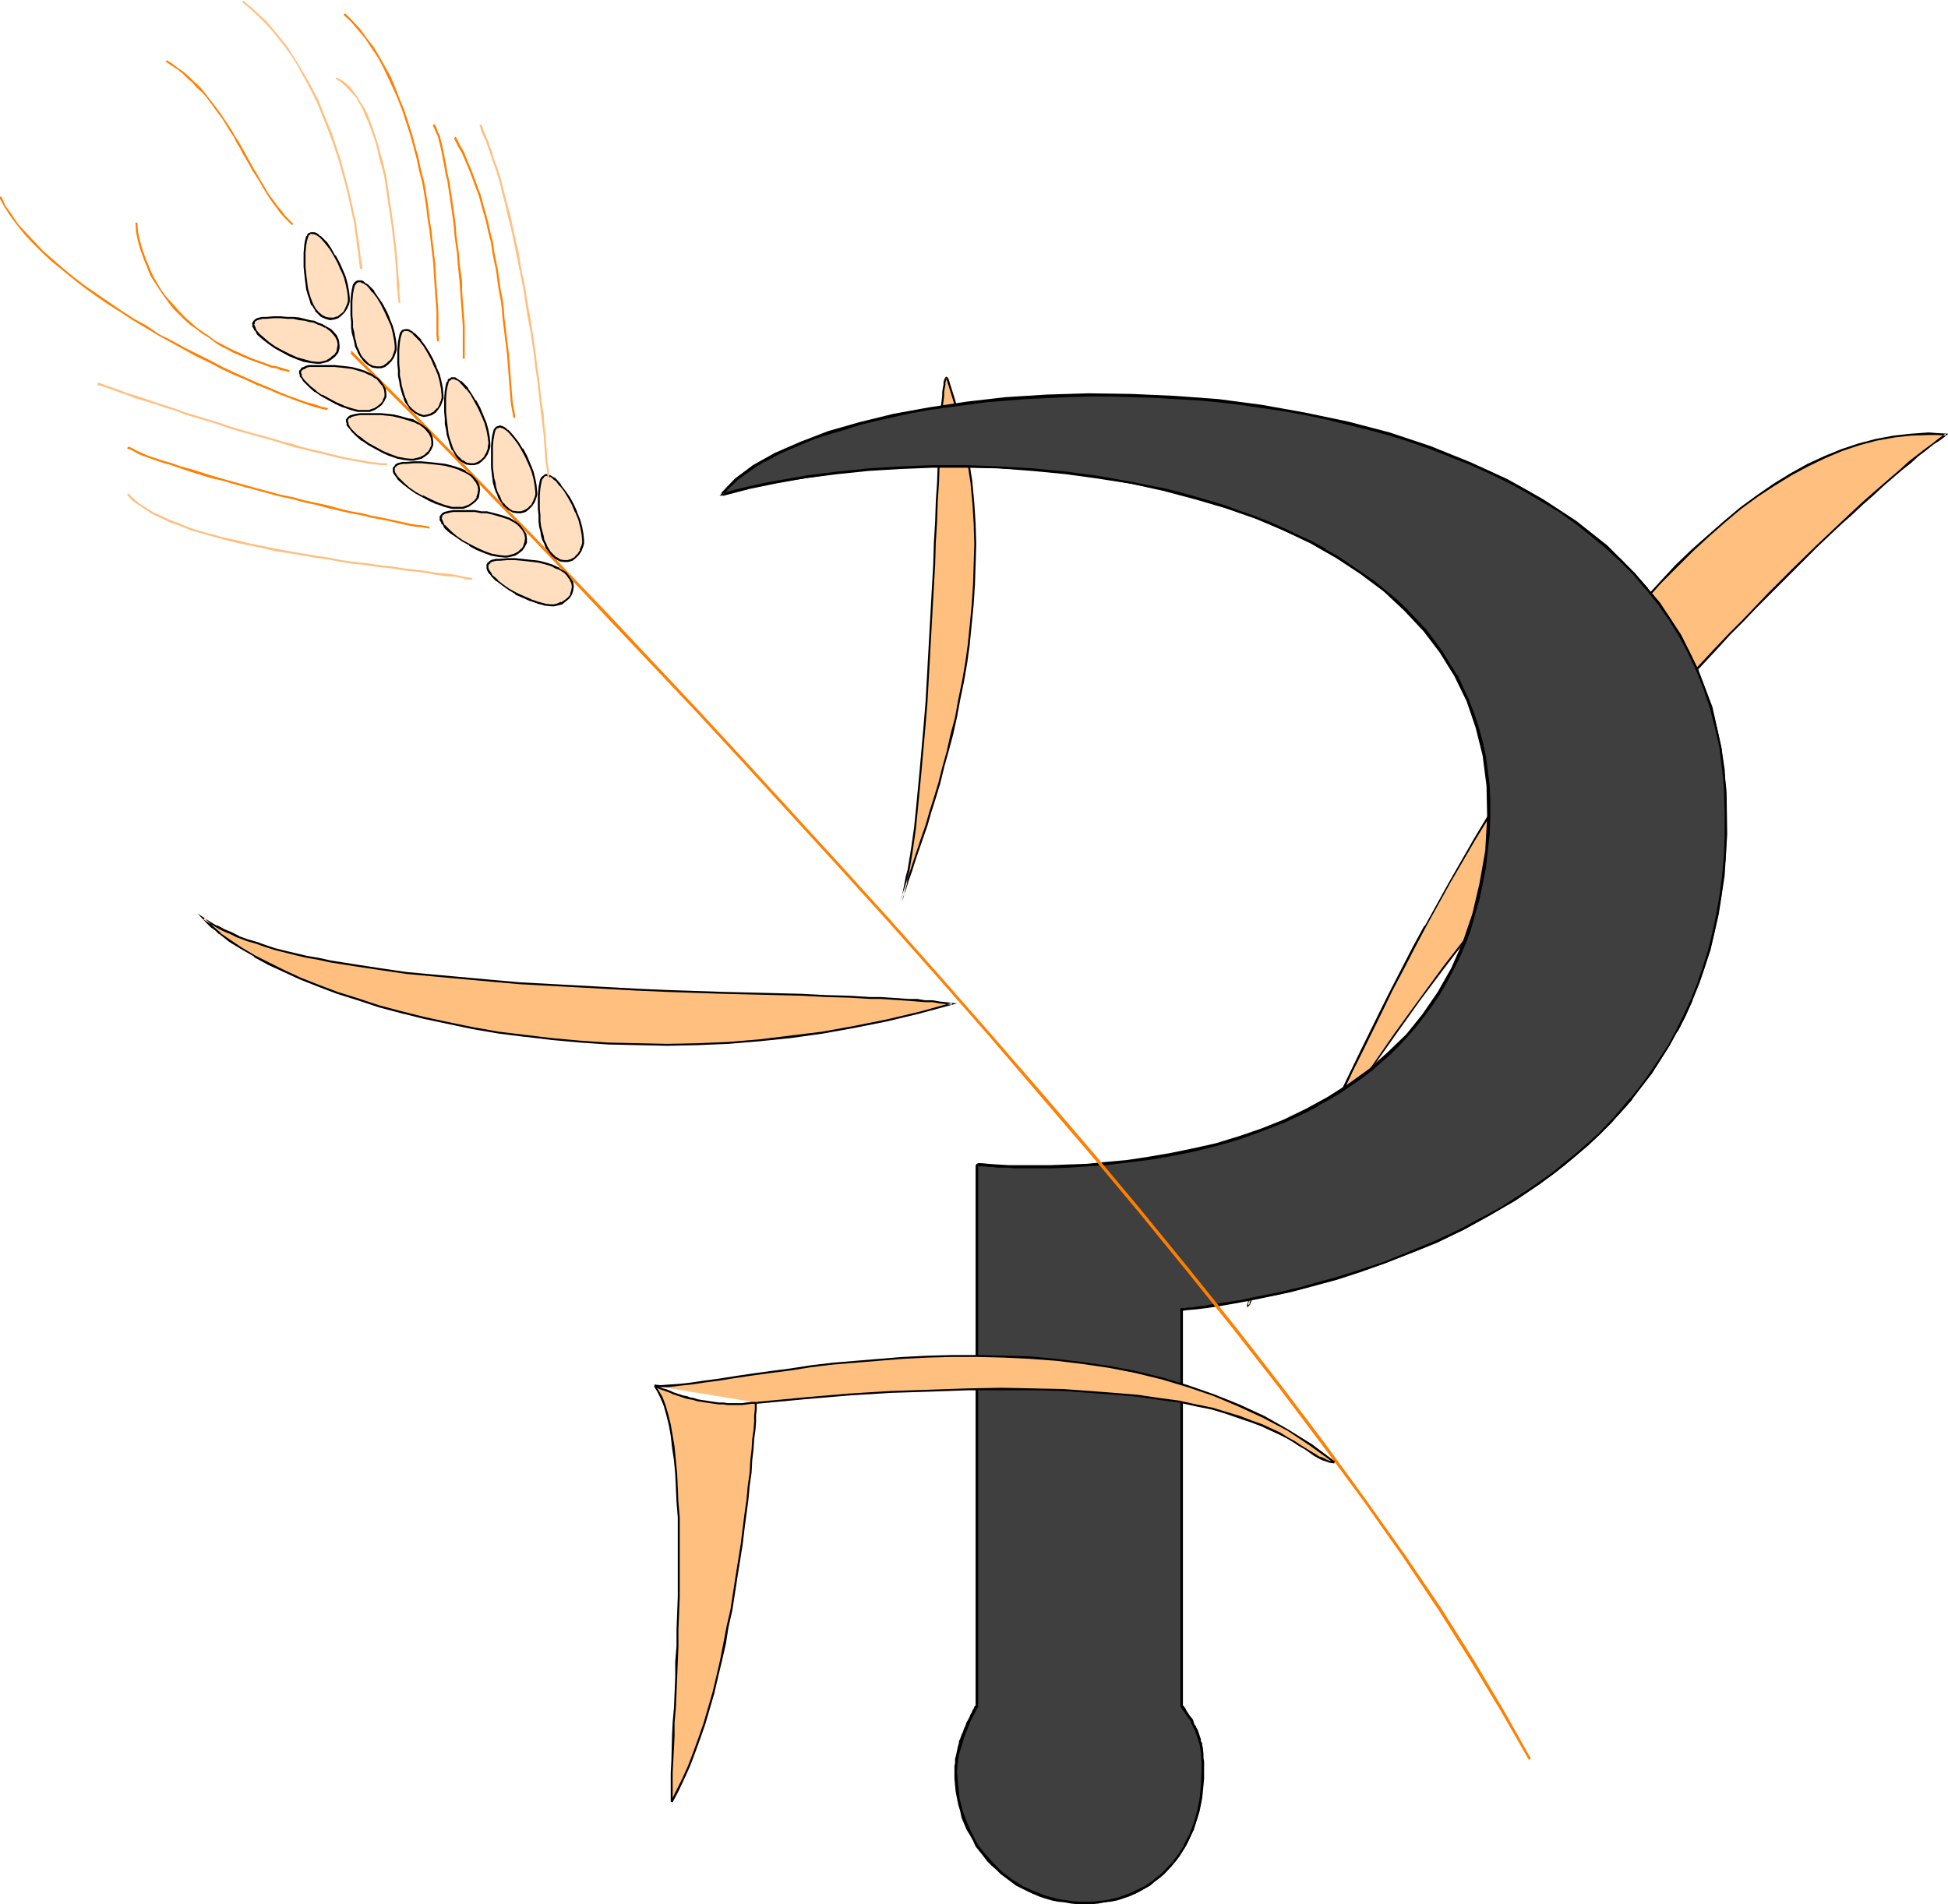 <svg xmlns="http://www.w3.org/2000/svg" fill-rule="evenodd" height="479.525" preserveAspectRatio="none" stroke-linecap="round" viewBox="0 0 3035 2968" width="490.455"><style>.brush1{fill:#ffbf7f}.pen1{stroke:none}.brush2{fill:#000}.brush4{fill:#ff7f00}.brush5{fill:#ffdfbf}</style><path class="pen1 brush1" d="m1404 1406 3-10 3-11 4-13 5-14 6-16 6-17 6-19 6-19 7-21 6-23 7-23 7-24 6-25 7-26 6-27 6-28 5-28 5-29 4-30 4-30 3-31 2-31 1-31v-32l-1-32-2-32-3-32-4-32-6-32-7-33-9-32-11-32v-1l-1-1h-1l-1 1v3l-1 3-1 4-1 5v6l-1 6-1 8v8l-1 9v10l-1 10-1 11v12l-1 12-2 26-1 29-1 30-2 31-1 33-2 34-1 35-4 72-5 72-2 36-3 36-2 34-3 34-3 32-3 31-4 30-4 27-2 13-2 12-2 12-2 12-2 10-2 10-3 9-2 9z"/><path class="pen1 brush2" d="m1402 1405 3 1 3-10 4-11 4-13 5-14 5-16 12-35 7-20 6-21 7-22 7-23 6-25 7-25 7-26 6-27 5-27 6-29 5-29 4-29v-1l3-30 3-31 2-31 1-31 1-32-1-32-2-32-3-32v-1l-5-32-6-32-7-32-9-32-10-32-1-2-2-2-2 1-1 2-1 2-1 4v4l-1 4v1l-1 6v6l-1 8-1 8-1 9v10l-1 10-1 11v12l-1 12-1 26-1 29-2 30-1 31-2 33-1 34-2 35-4 72-4 72-2 36-3 36-3 34-3 34-3 32-3 31-3 30v-1l-4 28-2 13-2 12-2 12-3 11-2 11-2 10-2 9-3 8 3 1 3-8 2-10 3-10 1-10 3-11 2-12 2-12 2-13 4-28 3-30 3-31 3-32 3-34 3-34 3-36 2-36 4-72 4-72 2-35 1-34 2-33 1-31 2-30 1-29 1-26 1-12 1-12v-11l1-10v-10l1-9 1-8 1-8v-6l1-6 1-5v-4l1-3 1-2v-1 1l1-1h-2l1 1-1-1 1 2 10 32 9 32 7 32 6 32 5 32 3 32 2 32 1 32-1 32-1 31-2 31-3 31-3 30-4 29-5 29-6 29-5 28-7 26-6 27-7 25-6 24-7 23-7 22-6 21-7 20-12 36-5 15-5 15-4 13-4 11-3 9 3 1-3-1z"/><path class="pen1 brush1" d="M1946 2028v2l-1 2v2l1-1v-2l2-2 1-3 1-3 1-3 4-8 4-11 3-6 2-6 6-14 7-16 3-8 4-9 8-19 8-20 10-22 10-22 10-25 11-25 12-26 13-27 13-29 13-29 14-30 15-30 16-31 15-32 17-32 17-33 17-33 18-34 37-66 39-68 41-67 42-66 43-64 23-31 22-31 24-30 23-29 24-29 24-27 24-27 25-25 24-25 26-23 25-22 25-21 26-19 26-17 26-16 27-15 26-13 26-11 27-9 27-7 27-5 27-3 28-1h13l14 2-10 6-11 8-11 9-12 9-13 10-13 12-14 12-15 13-15 14-16 14-17 15-17 16-18 17-18 17-18 18-19 18-39 39-20 21-20 21-21 21-20 22-42 45-43 46-44 48-43 49-44 50-43 51-43 52-42 52-41 52-40 52-39 52-37 52-36 51-17 26-16 24-16 25-15 25-15 24-14 24-13 24-13 23-12 23-11 23-11 22-9 21-9 22-8 20-6 20-7 20z"/><path class="pen1 brush2" d="m1945 2027-1 3-1 3v5l3-3 2-2v-2 1l1-2 1-3 1-3 2-3 4-9 4-10 2-6 3-6 6-14 6-16 4-8v-1l3-9v1l8-19 9-20 9-22 10-23 11-24 11-25 12-26 12-28 27-57 14-30 15-30 31-63 16-33 17-32 17-33 18-34 37-67 39-67 41-67 42-66 43-64 23-31 23-31 23-30 23-29 24-29 24-27 24-27 25-25 25-25 25-23 25-22 25-21 26-19 26-17 26-16 26-14 27-13 26-11 27-9 26-7 28-5h-1l27-3 28-1h13l14 1-1-3-10 7-10 8-11 8-13 10-13 10-13 12-14 12-15 13-15 13-17 15-16 15-17 16-18 17-18 17-37 36-39 39-20 21-20 21-21 21-20 21-43 46-42 46-44 48-43 49-44 50-43 51-43 52-42 52-41 52-41 53-38 52-37 51-36 52-17 25-16 25-16 25-15 24-15 24-14 25-13 23h-1l-12 23-12 23-11 23-11 22-10 21v1l-8 21-8 20-7 21-6 19 3 1 6-19 7-21 8-20 8-21 10-22 11-22 11-22 12-23 12-23 13-24 14-24 15-24 15-25 16-25 16-25 17-25 36-51 37-52 39-52 40-52 41-52 42-52 43-52 43-51 44-50 43-49 44-48 43-46 42-45 20-22 21-21 20-21 20-20 39-39 37-37 18-17 18-17 17-15 17-16 16-14 15-14 15-13 14-12 14-11 12-11 12-9 11-9 11-7 13-10-18-1-13-1-28 2-27 3-27 5-27 7-27 9-27 11-26 12-27 15-26 16-26 18-26 19-25 21-25 22-26 23-25 24-24 26-24 26-24 28-24 29-23 29-24 30-22 31-23 31-44 65-42 65-40 67-39 68-37 67h-1l-18 33-17 33-17 33-16 32-31 63-15 31-14 29-27 58-12 27-12 26-11 26-11 24-10 23-9 21-9 20-8 19v1l-3 8-4 8-6 16-6 14-3 6v1l-2 6v-1l-4 11-4 8-2 4-1 3-1 2-1 2-1 2h1l-1 1 2 1v-1 1l1-2v-2l1-2-3-1zm-107 634 2 2 2 4 3 3 5 9 2 2 2 4 2 2 1 3 1 3 2 3 1 2 1 3 1 3 1 3 1 2 1 3v3l1 4 1 2v3l1 11 1 3v20l1 5v-1h5v-17l-1-4v-7l-1-10-1-4v-3l-2-3v-3l-1-3-1-3-1-3-1-3-1-3-2-3-1-3-2-2-1-3-1-4-2-3-2-2-6-9-2-4-2-3-3-3 1 1-5 3z"/><path class="pen1 brush2" d="m1871 2762-1 10v10l-1 10-1 11-2 9-5 19-3 10-3 8-3 9-5 9-4 8-10 15-6 8-5 6-12 13-7 6-7 6-7 5-16 9-8 4-8 3-9 3-9 4-9 1-10 2-10 2h-9l-11 1v5h11l10-1 10-2 10-1 10-2 9-3 9-3 9-4 8-4 16-9 7-6 8-6 7-6 12-13 6-7 6-8 10-16 4-8 4-9 4-8 3-10 3-9 3-10 2-10 2-10 1-10 1-10 1-11v-10h-5zm-181 201-11-1h-10l-10-2-10-2-10-1-9-4-9-3-9-3-9-4-17-9-8-5-8-6-7-6-7-6-7-7-7-7-5-7-12-15-5-8-5-9-4-9-7-18-3-9-3-10-2-9-2-11-1-10v-20h-6v10l1 11 1 10 2 10 2 10 3 10 2 10 8 19 5 8 5 9 4 9 12 15 6 8 7 7 7 6 7 7 8 6 8 6 8 6 18 9 9 4 9 4 9 3 10 3 10 2 10 1 11 2 10 1h11v-5zm-197-201v-17l1-3v-4l3-13 1-3 1-3 1-4 1-3 1-3 1-4 1-3 2-3 1-3 1-3 1-4 2-3 2-3 2-6 2-3 1-2 2-4 2-3 1-2 2-2v-1l-5-2 1-1-3 3-1 3-2 3-1 3-2 3-1 3-3 6-2 3-1 3-1 3-2 4-1 3-1 3-2 4-1 3-1 3-2 4v3l-1 3-1 4-3 14-1 3v7l-1 4v10h6z"/><path class="pen1 brush2" d="M1525 2659v-843h-5v843h5z"/><path class="pen1 brush2" d="M1523 1818h1l6 1 10 1h14l17 1 19 1h47l27-1 29-2 31-3 33-3 33-5 34-5 36-8 36-8 35-11 36-12 35-15 35-16 35-18 32-21 32-24 30-26 28-28 27-32 23-35 22-38 18-41 15-44 12-49 9-51h-6l-9 51-11 47-15 44-18 41-21 37-24 35-25 31-29 28-29 26-32 23-33 21-33 18-35 17-35 14-35 12-36 11-36 8-34 7-35 6-33 5-33 3-30 3-29 1-27 1h-66l-17-1-14-1-10-1h-7v5zm797-492 3-53-2-49-6-47-10-45-15-41-19-39-23-38-26-34-30-32-33-29-36-28-38-25-41-23-42-21-45-19-47-16-48-15-49-12-50-11-51-9-51-6-52-6-53-3-51-1-51-1-51 2-51 3-48 5-48 7-45 7-45 9-41 11 1 6 42-11 44-9 45-8 48-6 48-5 50-3 51-2h51l51 1 52 4 52 5 51 7 51 8 50 11 49 13 48 14 46 16 45 19 42 20 40 23 38 25 36 27 32 30 30 32 25 33 23 37 19 39 14 41 11 44 6 47 1 48-3 53h6z"/><path class="pen1 brush2" d="m1127 772 22-22 27-20 34-19 38-18 44-16 48-14 52-13 56-10 58-9 62-6 63-4 65-2h67l67 3 67 6 69 9 67 11 66 15 65 17 63 21 60 23 59 27 55 31 52 35 47 37 43 42 38 46 34 50 27 54 20 57 15 63 8 68v-1h5l-8-68-14-63-22-58-27-55-33-50-39-46-43-43-48-38-52-34-55-31-59-27-62-25-63-21-65-17-67-14-67-12-68-9-68-5-67-3-67-1-65 2-64 4-61 7-59 9-55 10-53 13-49 14-44 17-39 17-34 19-28 21-21 22v1l3 3z"/><path class="pen1 brush2" d="M2685 1233v67l-3 64-9 60-13 56-18 52-21 50-24 45-28 43-30 40-33 37-35 34-36 31-38 29-40 26-39 24-41 21-40 20-41 17-39 15-39 14-38 11-36 11-34 9-33 7-29 6-27 4-23 4-20 3-17 2-11 2h-8l-2 1 1 5v-5 5h2l7-1 12-1 17-2 20-3 23-4 27-5 29-6 33-7 34-9 37-10 37-12 39-14 41-16 40-16 41-20 40-22 40-23 40-27 38-29 37-31 35-34 33-38 31-40 27-43 25-46 21-50 18-53 13-57 9-59 4-65-1-67h-5z"/><path class="pen1 brush2" d="M1838 2041v618h5v-618h-5z"/><path class="pen1" style="fill:#3f3f3f" d="m1840 2659 10 13 7 11 6 12 4 11 3 12 2 13 1 15 1 8v8l-1 21-2 20-5 20-5 19-7 18-8 17-10 15-11 14-13 14-14 11-15 10-16 9-18 7-8 2-10 2-10 2-10 2h-10l-11 1-10-1h-11l-20-4-19-4-19-7-17-9-17-10-15-11-14-14-13-14-12-15-9-17-9-18-6-19-5-20-3-20-1-21 1-14 2-13 3-14 4-13 5-13 6-12 6-12 6-12v-843h8l4 1h6l6 1h15l9 1h20l10 1h24l13-1h13l14-1 28-1 31-3 33-3 33-5 34-6 36-7 35-9 36-10 35-12 36-15 17-7 17-9 18-9 16-9 17-11 16-10 16-11 16-13 15-12 15-13 14-14 14-15 13-15 13-16 12-17 12-18 11-18 10-20 9-19 9-22 8-21 7-23 6-23 6-24 4-26 4-26 2-26 2-26v-25l-2-24-2-24-4-23-5-23-5-21-7-21-8-21-9-20-10-19-11-19-12-17-12-18-14-17-14-16-15-16-16-15-17-14-17-14-19-13-18-13-19-13-21-11-20-11-21-11-22-10-22-9-23-10-23-8-23-8-24-8-24-7-24-6-25-6-25-5-25-5-51-9-51-7-52-6-52-3-51-1h-52l-51 1-49 4-49 4-47 7-46 8-23 4-21 5-22 5-20 5 9-11 12-11 14-10 14-10 16-10 18-9 19-9 20-9 21-8 23-8 23-7 25-7 25-7 27-6 27-5 29-5 29-5 30-4 30-3 31-3 31-3 65-3h99l34 1 33 2 35 3 33 3 34 4 34 5 34 5 34 6 33 7 33 7 33 9 32 9 32 10 31 10 31 12 30 12 30 13 29 14 28 15 27 16 26 17 26 18 24 19 23 19 23 20 21 22 20 22 18 24 18 25 15 25 15 27 12 27 12 29 10 29 8 31 6 32 5 33 2 17 1 17 1 35v33l-2 32-2 32-4 30-5 30-6 28-7 28-9 27-9 26-10 25-11 24-12 24-12 22-14 22-14 21-15 21-16 19-16 19-16 18-17 18-18 16-18 16-19 16-19 14-39 28-19 13-21 12-19 11-21 11-20 11-41 19-40 18-40 15-39 14-38 11-18 6-18 5-17 4-17 5-17 3-15 4-16 3-14 3-14 2-13 3-12 2-11 1-11 2-10 1-8 2h-8l-6 1-6 1h-7l-2 1h-1v618z"/><path class="pen1 brush2" d="m1839 2660 9 13 8 11h-1l6 12v-1l4 12 4 12 2 13v-1l1 15v16l-1 21-2 20-4 20-5 18-7 18-9 17h1l-10 15-11 15v-1l-13 14-14 11h1l-15 10-17 8h1l-18 7-9 3-9 2-10 2-10 1-10 1h-21l-11-1h1l-21-3-19-5-18-7-18-8-16-10-15-11-14-14-13-14-12-15-9-17-8-18-7-18-5-20-2-20-2-21 1-14v1l2-14 4-13 4-13 5-13 5-13 12-23v-844l-1 1 2 1h10l6 1h6l7 1h17l9 1h58l27-1 28-2 31-2 33-4 33-4 35-6 35-7 36-9 35-10 36-13 36-14 17-8 17-8 17-9v-1l17-9 17-10 16-11 16-11 16-12 15-13 15-13 14-14 14-15 13-15 13-17 12-16 12-18 11-19 10-19 10-20 9-21 8-22 6-22 7-24 5-24 5-25 3-27 3-26 1-26v-25l-1-24-3-24-3-23-5-23-6-21-7-22-8-20v-1l-9-19-9-20h-1l-11-18-11-18-13-18-13-17-15-16-15-16-16-15-17-14-17-14-19-13-19-13-19-13-20-11v-1l-20-11-22-10-21-10-22-10-23-9-23-8-24-9-23-7-24-7-25-7-24-6-26-5-25-5-50-9-52-7-52-5-52-3-51-2h-52l-51 2-49 3-49 5-48 6-46 8-22 4-22 5-21 5-21 6 2 2 10-11 12-11h-1l14-10 14-10 16-10v1l18-10 19-9 20-8h-1l22-9 22-7 24-7 25-8 25-6 27-6 27-6 28-5 29-4 30-4 30-4 62-5 65-3 33-1h33l33 1 34 1 33 2 35 2 33 3 34 4 34 5 34 5 33 6 34 7 32 8 33 8 33 9 32 10 31 11 31 12h-1l31 12 29 13 29 14 28 15 27 16 27 16 25 18 24 19 23 19-21-22-25-18-25-18-26-17-27-16-28-15-29-14-30-13-30-12h-1l-30-12-32-11-32-10-32-9-33-8-33-8-33-7-34-6-33-5-34-5h-1l-34-4-33-3-35-2-33-2-34-1-33-1h-33l-33 1-65 3-62 5-31 4-30 4-29 4-28 5-27 6-27 6-25 6-25 7-23 8-23 7-21 9h-1l-20 8-19 9-17 10-16 10-15 10-13 10h-1l-12 11-13 15 26-7 21-5 22-5 22-4 46-7 47-7 49-5 49-3 51-2h52l51 2 52 3 52 5h-1l52 7 51 9 25 5 25 5 24 7 25 6 24 7 24 8 23 8 23 8 22 9 22 10 22 10 21 10 21 12v-1l20 12 19 12 19 13 18 13 17 14 17 15 15 14 16 16 14 16 14 17 12 17 12 18 11 19h-1l10 19 9 20 8 20 7 21 6 22 5 22 3 23 3 24 1 24v25l-1 26-3 26-3 26-5 25-5 24-7 24-6 23-9 21-8 21-10 20-10 19h1l-12 19-11 17-12 17-13 16-13 15-14 14-14 15-15 13-15 12-15 13-16 11-17 10-16 11-17 9-17 9-18 8-17 8-35 14-36 12-35 11-36 9-35 7-34 6-34 4h1l-33 4-31 2-28 2-27 1h-58l-9-1h-9l-8-1h-13l-6-1h-10l-2-1h-2v845-1l-6 12-6 12-5 12v1l-5 13-5 13-3 13-2 14-1 14 1 21v1l3 20 5 19 7 19v1l8 17 10 17 11 16 13 15 15 13 15 11 17 10v1l17 9h1l18 6 20 5 20 3 11 1h21l10-1 10-1 10-2 10-2 9-3 17-6h1l16-9v-1l15-10 14-11 13-13v-1l11-14 10-16 9-17 7-18 5-19 4-19v-1l2-20 1-21v-16l-1-15-2-13-4-12-4-12-6-11-7-12-9-13v1l-3 1z"/><path class="pen1 brush2" d="m2501 854 23 21 21 21 19 23v-1l19 24 17 24 16 26 14 26 13 28 11 28 10 30 8 31 7 31 4 34v-1l2 17 1 17 1 35v33l-1 32-3 32-4 30-5 29-6 29-7 28-8 26-9 26-10 26v-1l-11 24-12 24-12 23-14 21-14 21-15 21-16 20v-1l-16 19-16 18-17 18-18 16-18 16-19 15-18 15-40 28-19 12-20 13-20 11-21 11-20 11-40 19-41 17-39 16-39 13-38 12-19 5-18 5-17 5-17 4-16 4-16 3-15 3-15 3-13 3-13 2-13 2-11 2-11 1-9 2-9 1h1l-8 1-6 1h-6l-4 1h-7v621l3-1v-618l-2 1h6l4-1h6l6-1 8-1 9-1 9-2 11-1 11-2 12-2 13-2 14-3 15-3 15-3 16-3 16-4 17-4 17-5 18-5 19-5 37-12 39-13 40-16h1l40-17 41-19 20-11 20-11 20-12 20-12 20-13 39-27 19-15 19-16 18-16 18-16 17-18 17-18 16-18v-1l15-20 15-20 14-21 14-22 12-22h1l12-24 11-24v-1l10-25 9-26 8-27 7-27 6-29 5-29v-1l4-30 3-32 1-32v-33l-1-35-1-17-1-17-5-33-7-32-8-31-10-29-11-29v-1l-13-27-14-27h-1l-15-25-17-25-19-23v-1l-20-22-21-22-22-20-24-20 21 22z"/><path class="pen1 brush4" d="m547 551-2-1 62 62 33 33 39 40 45 46 50 52 55 56 59 62 63 67 136 144 72 78 150 164 77 85 78 88 78 89 77 90 78 91 76 91 75 92 73 91 71 91 67 89 65 88 60 85 57 85 51 81 47 78 43 75 3-2-42-75-47-79-51-81-57-84-61-86-64-88-68-90-70-90-73-91-75-92-76-91-78-91-78-90-78-89-78-88-77-85-150-164-72-78-136-145-63-66-59-62-55-56-50-52-45-46-39-40-33-33-62-62-1-1v5z"/><path class="pen1 brush1" d="m1020 2160 3 4 3 4 5 11 5 12 4 14 4 16 3 17 3 18 2 20 2 21 2 22 1 23v23l1 24v75l-1 51-1 51-2 49-2 24v23l-1 23-2 21v21l-1 19-1 18v16l-1 15v13l10-16 9-19 9-20 8-21 8-22 8-23 7-24 7-24 6-26 6-25 11-52 9-52 8-51 4-25 3-24 3-24 3-22 2-22 3-20 1-19 2-18 2-16 1-14v-12l1-11 1-9v-6l1-2v-3l-15 2-15 1h-15l-14-1-13-2-14-2-12-3-11-3-11-3-10-3-8-3-7-3-6-3-5-1-2-2h-1 5l5 1h6l7-1h8l8-1 8-1 10-1 10-1 10-2 12-1 11-2 25-4 27-4 29-4 31-4 32-4 34-4 35-4 36-3 38-3 38-2 39-1h40l40 1 41 2 41 3 42 5 41 6 41 8 41 10 41 12 19 7 20 7 20 8 20 8 19 9 19 9 38 21 18 11 18 12 18 13 18 13h-6l-6-2-6-2-6-3-3-2-4-2-7-4-7-5-8-6-10-5-10-7-12-6-13-6-14-7-17-7-18-6-20-6-12-3-11-3-12-3-13-3-13-3-14-2-15-3-15-2-16-3-17-2-18-1-18-2-19-2-20-1-21-2-22-1h-22l-24-1-24-1h-51l-28 1-27 1-30 1-30 1-31 1-32 2-34 2-34 3-36 3-36 3-38 3-159-26z"/><path class="pen1 brush2" d="m1019 2161 5 8 5 10 5 12 4 14 4 16 3 17 2 18 3 20 2 21 1 21 1 23 2 24v124l-1 26-1 25v26l-2 24v25l-1 24-1 23-2 23-1 21-1 39-1 18v45h3v-45l1-18 2-39v-21l2-23 1-23 1-24 1-25 1-24v-26l1-25 1-26v-124l-2-24-1-23-1-21-2-21-2-21-3-18-3-17-4-16-4-14-5-13-6-10-5-8-2 2z"/><path class="pen1 brush2" d="M1047 2809h1l9-17 9-19 9-20 8-21 8-22 8-23 7-24 7-24 6-26 6-25 6-26 4-26 6-26 4-26 4-26 4-25 4-25 3-25 3-23 3-22 2-22 3-21 1-19 2-17 1-16 2-14 1-13v-10l1-9v-9l1-1-1 1v-3l-1 1-2 1v10l-1 9v10l-1 13-2 14-1 16-2 17-1 19-3 21-2 22-3 21-3 24-3 24-4 25-4 25-4 26-4 26-6 26-5 26-5 26-6 26-6 25-7 24-7 24-8 23-8 22-8 21-9 20-9 18-9 18 2 1z"/><path class="pen1 brush2" d="M1178 2185h1-8l-8 1-7 1h-22l-7-1h-7l-7-1-7-1-6-1-7-1-6-1-6-2-6-1-5-2-6-1-15-5-4-2-8-3-4-1-5-2-2-1-2-1-2-1-1-1h-1v4-4 4h1l2 1 2 1 2 1 6 2 3 1 8 3 4 2 15 5 6 2 5 1 6 1 6 2 7 1 6 1 7 1 7 1 7 1h7l7 1h22l8-1 7-1h8l-1-3z"/><path class="pen1 brush2" d="M1020 2162h22l16-2 19-2 20-3 23-3 25-4 27-4 29-4 31-4 32-5 33-4 36-3 36-3 37-3 39-2 38-1h41l40 1 41 2 41 3 41 5 41 6 41 8 41 10 40 12 41 14 38 16 39 18 38 20 36 24 36 26 2-2-36-27-37-23-37-21-39-18-40-16-40-14-40-12-41-10-41-8-42-6-41-5-41-4-41-1-40-1h-41l-38 1-39 2-37 3-36 3-36 3-34 4-32 5-31 4-29 4-27 4-25 4-23 3-20 3-18 2-16 1-13 1-9-1v4z"/><path class="pen1 brush2" d="M2079 2277h-7l-5-2-6-3-6-2-6-4-7-4-8-5-8-5-9-6-11-6-11-7-13-6-15-7-17-6-18-7-20-6-23-7-25-5-27-6-30-4-34-5-36-3-39-3-42-3-46-1-50-1-53 1-57 2-62 2-65 4-70 6-74 7v3l74-7 70-6 65-4 62-2 57-2h103l46 1 42 3 39 3 36 3 33 5 30 4 27 6 25 5 23 7 20 7 18 6 16 6 15 7 13 6 12 6 10 6 9 6 9 5 7 5 7 5 7 4 6 3 6 2 6 2 7 1v-4z"/><path class="pen1 brush1" d="m1483 1564-9-1-10-1-11-1-12-1-12-1-13-1-14-1h-15l-15-1-16-1-16-1h-17l-36-2-38-1-40-1-41-1-42-2-44-1-44-2-46-2-91-4-92-6-45-3-44-4-44-4-43-5-41-5-40-6-38-7-18-3-17-4-17-4-17-4-16-4-15-5-15-4-14-5-13-5-12-5-12-5-11-6-10-6-9-6 5 6 6 5 7 6 7 6 15 11 18 12 21 12 21 12 24 12 26 11 28 11 30 12 31 10 33 10 35 10 36 9 37 8 39 7 40 7 41 6 42 5 44 4 44 2 46 2h46l47-1 48-2 48-4 49-5 49-7 50-8 51-11 50-12 51-14z"/><path class="pen1 brush2" d="m1491 1564-17-2-10-1-11-2h-12l-12-2h-13l-14-1-15-1-15-1h-16l-16-1-17-1-36-1-38-2-40-1-41-1-42-1-88-3-46-2-91-5-92-5-45-4-44-4-44-4-43-4-41-6-39-6-38-6-18-4-18-3-17-4-17-4-16-4-15-5-14-5-14-4-14-5h1l-12-6-12-5-11-6v1l-10-6-20-13 14 15 6 6 7 5 6 6h1l15 12 18 11 21 12v1l22 12 24 11 26 12 28 11 29 11 32 10 33 11 34 9 36 9 38 8 38 8 41 7 40 5h1l42 5 44 4 44 3 46 1 46 1 47-1 48-2 48-4 49-5 50-7 50-9 50-10 50-12 59-16-8-1-51 14-51 12-50 10-50 9-49 6-49 6-48 4-48 2-47 1-46-1-46-1-44-3-44-4-42-5-41-5-40-7-39-8-37-8-36-9-34-9-33-11-32-10-29-11-28-11-26-12-24-12-22-11-20-12-18-12-16-11h1l-7-6-7-6-5-5-6-6-2 2 9 6 10 6 11 6 12 5 12 6h1l13 5 14 4 14 5 16 5 16 4 16 4 17 4 18 3 18 4 38 6 40 6 41 6 43 4 44 4 44 4 45 4 92 5 91 5 46 2 88 3 42 1 41 1 40 1 38 2 36 1 17 1 16 1h16l15 1 15 1 14 1 13 1 12 1h12l11 2 10 1 9 1v-3l8 1z"/><path class="pen1 brush5" d="M415 495h-6l-5 1-3 2-3 1-2 2-1 2v5l1 3 2 3 2 4 3 3 7 7 9 6 10 7 10 6 12 6 11 5 12 4 11 3h18l7-3 6-3 5-5 4-5 2-6 1-6-1-7-3-6-6-6-3-3-8-6-6-2-5-3-6-2-7-2-8-1-8-2-9-1-10-1h-33z"/><path class="pen1 brush2" d="M415 494h-7l-4 1-4 1-3 2-2 2-2 3v6l2 3 1 3h1l2 3v1l2 3 8 7 9 7 10 7 11 6 11 6 12 5 11 4 11 2h1l9 1h5l4-1 8-2 6-4 5-4 5-6 2-7v-6l-1-7-3-7-6-7-3-3-9-5-5-3-6-2-6-3-7-1-8-2-8-2-9-1h-10l-11-1h-11l-11 1v3l11-1h11l11 1h10-1l9 2 9 1 7 2 7 1 6 3 6 2 5 3v-1l8 6 3 3 5 6 3 6 1 6-1 6-1 6v-1l-4 6v-1l-5 4h1l-7 4h1l-7 2-5 1h1-5l-9-1-11-3-11-3-11-5-12-6-11-6-10-7-8-7-7-6-3-4v1l-2-4-1-3-1-2-1-3v1l1-2v-2l2-2-1 1 3-2 4-1 4-1h6v-3z"/><path class="pen1 brush5" d="m488 570-6 1-5 1-3 1-3 2-2 2-1 2v5l1 3 2 3 2 3 3 3 7 7 8 7 10 7 11 6 12 6 11 5 12 3 10 3 10 1h4l5-1 7-2 6-4 5-4 4-6 2-5v-6l-1-7-3-6-5-7-3-3-4-2-5-3-5-3-5-2-6-2-7-2-8-2-8-2h-9l-10-2h-33z"/><path class="pen1 brush2" d="M488 569h-7l-4 1-4 2-3 1-2 3-2 2v4l1 2v3l3 3 2 4 3 3 7 7 8 7h1l10 7 11 6 11 6 11 5h1l11 4 11 3h19l8-3 6-4 5-4 4-6 3-6v-6l-1-7-4-7-5-7-3-3-4-2-5-4-5-2-6-3-6-2-7-2-8-2-8-1-9-1-10-1h-33v3h33l10 1 9 1h-1l9 1 7 2 7 2 6 2 6 3 5 2 4 3 4 2 3 4 5 6v-1l3 7v-1l1 7v6-1l-3 6h1l-4 5-5 4-6 4 1-1-8 3h-18 1l-11-3-12-4h1l-12-5-11-6-11-6v1l-10-7h1l-9-7-7-7-3-3-2-3-2-3v-3l-1-2v-2 1l1-3v1l2-2 3-1 3-2 4-1h6v-3z"/><path class="pen1 brush5" d="M561 646h-6l-5 1-3 1-3 2-2 2-1 2v5l1 3 2 3 2 3 3 4 7 7 9 7 9 6 12 7 11 5 11 5 12 4 10 3 10 1h4l5-1 7-2 6-4 5-5 4-5 2-6 1-6-2-7-3-6-5-6-3-3-4-3-4-3-5-2-6-3-6-2-7-2-8-2-8-1-9-1-10-1-10-1h-11l-12 1z"/><path class="pen1 brush2" d="m561 644-6 1-5 1-3 1h-1l-3 2-2 2-2 3v3l1 3v3l5 6 3 4 7 7 8 7h1l10 7 11 6 11 6 11 5h1l11 4 11 2 10 1h4l5-1 8-2 6-4 5-4 4-6 3-7v-6l-1-7-3-7-5-6-4-3-4-3-5-3-5-3-5-3h-1l-6-1-7-2-7-2-9-2-9-1-10-1h-33v3h33l10 1 9 1h-1l9 2 7 2 7 2 6 2 6 2 5 3v-1l4 3 4 3 3 3 5 6 3 6 1 6v6l-3 6 1-1-4 6v-1l-5 5-6 3h1l-8 2-4 1h-4l-10-1h1l-11-2-11-4-12-5-11-6-11-6-10-7h1l-9-6-7-7-3-3-2-3-2-4v1-3l-1-3v1-3 1l1-2 2-2v1l3-2h-1l4-1 4-1 6-1v-3z"/><path class="pen1 brush5" d="m633 721-5 1-5 1-3 1-3 1-2 2-1 3v5l1 3 2 3 2 3 3 3 7 7 9 7 10 7 10 6 12 6 11 5 12 3 10 3 10 1h5l4-1 7-2 6-4 5-4 4-6 2-6 1-6-1-6-4-6-5-7-3-3-8-5-6-3-5-3-7-2-6-1-8-2-9-2-8-1-10-1h-34z"/><path class="pen1 brush2" d="M633 720h-6l-4 1-4 1-3 2-2 3-2 2v6l1 3 5 7 2 3 8 7 9 7 10 7 11 6 11 6 11 5h1l11 4 11 3h19l8-3 6-4 5-4 5-6 1-6 1-7-1-7-3-6-6-7-3-3-9-5v-1l-5-3-6-2-6-2-7-2-8-2-8-1h-1l-8-1-10-1-11-1h-11l-12 1v3l12-1h11l11 1 10 1 8 1 8 1 8 2 7 2 6 2 6 3 5 2 8 5 3 3 5 7v-1l3 7v-1l1 7v-1l-1 6-2 6h1l-4 5-5 4-6 4 1-1-8 3h-4 1-15 1l-11-3-11-4-11-5-12-6v1l-11-6-10-7-8-7-7-7-3-3-2-3-2-3-1-3v-3 1-2l1-2 2-1h-1l3-2 3-1 5-1h5v-3z"/><path class="pen1 brush5" d="M706 797h-5l-5 1-3 2-3 1-2 2-1 2v5l1 3 2 3 2 3 3 4 7 6 9 7 10 7 10 6 12 6 11 5 11 4 11 3 10 1h4l5-1 7-2 6-4 5-4 4-6 2-6v-6l-1-7-3-6-5-6-3-3-4-3-5-3-5-2-5-3-6-2-7-2-8-2-8-1-9-1-10-1h-34z"/><path class="pen1 brush2" d="m706 795-5 1h-1l-4 1-4 1-3 2-2 2-2 3v6l2 3 1 3h1l2 3v1l2 3 8 7 9 6 10 7 11 6v1l11 6 12 5 11 4 11 2 10 1h4l5-1 8-2 6-4 5-4 4-6 3-6v-7l-1-7-4-6-5-7-3-3-4-3-5-3-5-3-6-2-6-2-7-2-8-2-8-2h-9l-10-2h-34v3h34l10 2h9-1l9 2 7 2 7 2 6 2 6 2 5 3 4 2 4 3 3 3 5 6 3 6 1 6-1 6-2 6 1-1-4 6v-1l-5 5-6 3-7 2-4 1h-4l-10-1h1l-11-2-11-4-11-5-12-6-11-6-10-7-8-7-7-7-3-3v1l-2-4-1-3-1-2-1-3v1l1-2v-3 1l2-2-1 1 3-2 4-1 4-1 5-1v-3z"/><path class="pen1 brush5" d="m779 872-6 1-4 1-4 1-3 1-2 2v3l-1 2 1 3 1 3 1 3 3 3 2 3 8 7 8 7 10 7 11 6 12 6 11 5 12 4 10 2 10 1h4l5-1 7-2 6-4 5-4 4-5 2-7v-6l-1-6-3-6-5-7-3-3-9-5-5-3-6-3-6-1-7-2-7-2-9-2-9-1-9-1h-34z"/><path class="pen1 brush2" d="M779 871h-6l-5 1-3 1-3 2-3 3-1 2v6l1 3 2 4 3 3 2 3 7 7h1l9 7 10 7 10 6v1l12 5 11 5h1l11 4 11 3 10 1h4l5-1 8-2 6-5 5-4 4-6 2-6 1-7-1-7-4-6-5-7-3-3-9-5v-1l-5-2-6-3-6-2-7-2-8-2-8-1h-1l-9-1-9-1-11-1h-11l-12 1v3l12-1h11l11 1 9 1 9 1 8 1 8 2 7 2 6 2 5 3 6 2 8 5 3 3 5 7 3 6v-1l1 7v-1l-1 6-2 6h1l-4 5-5 4-6 4v-1l-7 3-4 1h-4l-10-1h1l-11-3-12-4h1l-12-5-11-5-11-6-10-7-9-7h1l-8-7v1l-2-4-2-3-2-3-1-3v-4l1-2v1l2-2h-1l3-2 3-1 5-1h-1 6v-3z"/><path class="pen1 brush5" d="M476 383v-6l1-5 2-3 1-3 3-2 2-1h5l3 2 3 2 3 2 3 3 7 7 6 9 6 10 6 11 6 12 4 12 4 11 2 11v14l-1 4-2 8-4 6-5 4-5 4-6 2h-6l-7-1-6-4-6-5-3-3-5-9-2-5-3-6-2-6-2-7-1-8-1-8-1-9v-32l1-11z"/><path class="pen1 brush2" d="m477 383 1-6 1-4 1-3 1-3 3-2h-1l2-1v1h5-1l3 1 3 2 3 2 3 3 6 7 7 9 6 10 6 11 5 12v-1l5 12 3 12 2 10 1 10v4l-1 4-3 7-3 6-5 4-5 4v-1l-5 2h-6l-6-1-6-3-6-5-3-4v1l-5-9-2-5-2-5-2-7-2-7-1-7-1-9v1l-1-9-1-10v-22l1-11h-3l-1 11v22l1 10 1 9 1 8 1 8 2 7 2 6 2 6v1l2 5h1l5 8v1l3 3 6 6 7 3 7 2 7-1 6-2 5-4 5-5 4-6 3-7 1-5v-4l-1-10-2-11-3-12-5-12-5-11-6-11h-1l-6-11-6-9-7-7-3-3h-1l-3-3-3-2-3-1h-6l-2 1h-1l-2 2-1 3h-1l-1 4-1 4-1 6v1h3z"/><path class="pen1 brush5" d="m548 458 1-6 1-4 2-4 1-2 2-2 3-1 2-1 3 1 3 1 2 2 4 2 3 3 6 8 7 9 6 10 6 11 6 11 4 12 4 12 2 10 1 10-1 4-1 5-2 7-4 6-5 5-5 3-6 2h-6l-7-1-6-3-6-6-3-3-3-4-2-4-3-5-2-7-2-6-1-7-2-8-1-8-1-9-1-9v-11l1-11v-12z"/><path class="pen1 brush2" d="m550 458 1-5 1-5 1-3 2-3v1l1-2 2-1h4l3 2v-1l3 2 3 2 3 3 6 8v-1l7 9 6 10 6 12 5 11 5 11 3 12 2 11v-1l1 10v4l-1 4-3 8 1-1-4 6-5 4h1l-6 4h1l-6 2h-6l-6-1-6-3-6-6-3-3-3-4-2-4-2-5-3-6-1-6-2-7-1-8-2-8v-9l-1-9v-22l1-12h-3l-1 12v22l1 9v10l1 8 2 7 2 8 1 6 3 6 2 5 3 5 3 4 3 4 6 5 7 4 7 1h7l6-2 5-4 5-5 4-6 3-8 1-4v-5l-1-10-2-11-3-11-5-12v-1l-5-11-6-11-7-10-6-9v-1l-7-7-3-3-4-2-3-3-3-1h-6l-2 1-3 2v1l-2 2-1 4-1 5-1 6h3z"/><path class="pen1 brush5" d="M622 534v-6l1-5 2-3 1-3 2-2 2-1h3l3 1 2 1 3 2 3 2 4 3 6 7 7 9 6 10 6 11 6 12 4 11 4 12 2 11 1 10-1 4v4l-3 7-4 6-5 5-5 3-6 3h-6l-7-1-6-4-6-5-3-3-3-5-2-4-3-5-2-6-2-6-2-7-1-8-1-8-1-9-1-10v-10l1-11 1-12z"/><path class="pen1 brush2" d="m623 534 1-6 1-4 1-3 1-3 3-2h-1l2-1-1 1h5l3 1 3 2 3 2h-1l3 3 7 7 7 9 6 10 6 11 5 12v-1l5 12 3 11 2 11 1 10v4l-1 4-3 7 1-1-4 7v-1l-5 5h1l-6 3h1l-6 2-6 1-6-2-6-3-6-5-3-3-3-4-2-5-2-5v1l-2-6-2-7-2-7-1-7-2-9v1-9l-1-10v-21l1-12h-3l-1 12v21l1 10v9l2 9 1 7 2 7 2 7 2 5v1l2 5 3 4 3 4v1l3 3 6 5 7 4 7 2 6-1 7-2 6-4 4-5 4-6 3-8 1-3v-5l-1-10v-1l-2-10-3-12-5-11v-1l-5-11-6-11-7-11-6-8v-1l-7-7-3-3h-1l-3-3-3-1v-1l-3-1h-6l-2 1h-1l-2 2-2 3-1 4-1 5-1 5v1h3z"/><path class="pen1 brush5" d="M695 609v-6l1-4 2-4 1-2 3-2 1-1h6l2 1 4 2 3 2 3 3 7 8 6 8 6 11 6 11 6 11 4 12 4 12 2 10v15l-1 4-2 7-4 6-5 5-5 3-6 2h-6l-7-1-6-3-6-5-3-4-5-8-3-6-2-5-2-7-2-7-1-7-1-9-1-9-1-10v-10l1-11 1-12z"/><path class="pen1 brush2" d="m696 609 1-5 1-5v1l1-4 1-3v1l3-2h-1l2-1h-1 5l3 2v-1l3 2 3 2h-1l4 4 6 7v-1l7 9 6 11 6 11 5 11 5 12 3 11 2 11v-1l1 10-1 5v-1 4l-3 8v-1l-3 6-5 5-5 3-5 2h-6l-6-1-6-4v1l-6-6-3-3-5-8-2-5-2-6-2-6-2-7-1-8-1-8-1-9-1-10v-21l1-12h-3l-1 12v21l1 10v9l2 9 1 8 2 6 2 7 2 6 2 5h1l5 9 3 4 6 5 7 4 7 1h6l7-2 5-4 5-5 4-6 3-8 1-4v-5l-1-10-2-11-3-11-5-12-5-12-6-11h-1l-6-10-6-9v-1l-7-7-3-3h-1l-3-2-3-2-3-2h-6l-2 2h-1l-2 1-1 4h-1l-1 3-1 5-1 6h3z"/><path class="pen1 brush5" d="m767 684 1-5 1-5 1-3 2-3 2-2 3-1h5l3 1 3 2 3 3 3 3 6 7 7 9 6 10 6 11 6 12 4 12 4 11 2 11v14l-1 4-2 7-4 6-5 5-5 4-6 2h-6l-7-1-6-4-6-5-3-4-3-3-3-5-2-5-2-6-2-6-2-7-1-8-1-8-1-9-1-10v-11l1-11v-12z"/><path class="pen1 brush2" d="M769 684v1l1-6 1-5 1-3 1-2 2-2v1l2-1 2-1h-1l3 1 3 1 3 2 3 2 3 3 6 7 7 9 6 10 6 11 5 11 5 12 3 11 2 11 1 10v4l-1 4-3 7-3 6v-1l-5 5-5 3-6 2h1-6l-7-1 1 1-6-4-6-5-3-4v1l-3-4-2-5-2-5v1l-3-6-2-7-1-7-2-7-1-9v1l-1-9v-32l1-12h-3l-1 12v32l1 9 1 8 1 8 2 7 2 6 3 6v1l2 5 3 4 3 4v1l3 3 6 5 7 4 7 1h6l7-2 5-4 5-5 4-6 3-8 1-4v-4l-1-10v-1l-2-10-3-12-5-12-5-12-6-11h-1l-6-10-7-9-6-7-3-3h-1l-3-3-3-2-3-1-3-1-3 1-3 1-2 2-2 3-1 4-1 4-1 6h3z"/><path class="pen1 brush5" d="m840 760 1-6 1-4 1-4 2-2 2-2 3-1 2-1 3 1 3 1 2 2 4 2 3 3 6 7 7 10 6 9 6 12 6 11 4 12 3 11 3 11 1 10-1 4-1 4-2 8-4 6-5 5-5 3-6 2-6 1-7-2-6-3-6-5-3-4-5-8-3-6-2-5-2-7-2-7-1-7-1-9-1-9-1-10v-10l1-11v-12z"/><path class="pen1 brush2" d="M842 760v1l1-6 1-5 1-3 2-2 1-2 2-1h2l2 1 3 1v-1l3 2 3 3 3 2 6 8v-1l7 9 6 10 6 11 5 12v-1l5 12 3 12 2 10 1 10v4l-1 4-3 7h1l-4 6-5 5h1l-6 3h1l-7 2h1-6l-6-1-6-4v1l-6-6-3-3-5-8-2-5-3-6-1-6-2-7-2-8-1-8v-9l-1-10v-21l1-12h-3l-1 12v21l1 10v10l1 8 2 8 1 7 2 6 3 6 2 6 6 8 3 4 6 5 7 4 7 1h6l7-2 5-4 5-5 4-6 3-8 1-4v-5l-1-10-2-11-3-11-5-12v-1l-5-11-6-11-7-10-7-9v-1l-6-7-3-3-4-2-3-2-3-1-3-1h-3l-2 2-3 2-2 3-1 3-1 5-1 6h3z"/><path class="pen1 brush1" d="m565 419-3-17-1-9-1-10-2-12-2-12-1-12-3-12-3-14-3-13-3-14-4-14-4-15-4-15-5-15-5-15-5-15-13-31-6-16-15-29-9-15-8-14-9-14-9-14-21-26-11-13-12-11-12-11-12-10-2 2 12 10 12 11 12 12 11 12 20 25 10 14 9 14 8 15 8 14 15 30 6 15 12 30 6 16 5 15 5 15 4 15 4 14 4 15 3 13 3 14 3 14 3 12 1 12 2 11 1 12 2 10 1 10 2 17v-1h4zm59 53-1-9-1-10v-10l-1-11-1-12-2-24-1-13-2-13-1-13-2-13-2-14-2-13-2-14-4-27-3-13-3-13-4-13-3-12-4-13-4-11-4-11-4-11-5-10-6-9-5-9-6-8-6-8-7-6-7-5-7-3v-1l-1 3 7 4 6 5 6 6 6 7 7 7 5 9 5 9 4 10 5 11 4 11 4 11 4 12 3 13 3 13 4 13 3 13 4 27 2 14 2 13 2 13 2 14 1 12 2 13 1 13 2 24 1 12v11l1 10 1 10 1 9h3z"/><path class="pen1 brush4" d="m684 532-1-11v-35l-1-14-1-14-1-15-1-16-1-17-2-17-2-17-2-18-3-19-2-18-3-19-3-18-5-19-4-19-5-18-5-19-12-37-7-17-7-18-7-17-9-16-9-16-9-15-11-14-10-14-12-13-11-11-3 2 12 11 11 13 11 13 10 15 10 15 8 15 8 17 8 17 7 16 7 18 12 37 5 18 5 19 4 19 5 19 3 18 3 19 2 18 3 18 2 18 2 17 2 17 1 17 1 16 1 15 1 14 1 14v35l1 11h3z"/><path class="pen1 brush1" d="m856 744-1-12-2-12-1-13-1-15-1-14-2-17-1-16-3-17-2-19-2-18-3-19-2-19-3-20-3-20-3-20-4-20-3-20-4-20-4-20-3-20-5-20-4-19-4-19-5-18-5-19-4-17-5-16-6-16-5-16-5-14-6-14-4-11-3 1 4 12 6 13 5 14 5 15 6 17 5 16 4 17 5 19 4 18 5 19 4 19 4 20 4 20 4 19 4 21 3 20 3 20 4 20 3 20 3 20 2 19 3 19 2 18 2 18 2 17 2 16 2 17 1 14 1 15 1 13 2 12 1 12h3z"/><path class="pen1 brush4" d="m803 651-2-12-2-10-2-24-1-13-1-13-1-13-1-13-7-57-1-15-2-15-3-15-2-14-2-15-3-15-3-15-2-15-4-15-3-14-4-15-4-14-4-15-5-13-5-14-5-13-6-14-5-13-7-12-6-12-2 2h-1l6 12 7 12 5 12 6 14 5 13 5 14 5 13 4 15 4 14 4 15 3 14 4 15 2 15 3 15 3 14 2 16 2 14 3 15 2 15 1 14 7 57 1 13 1 13 1 13 1 13 2 24 2 11 2 12v-1h3zm-79-92v-52l-1-13-1-13-1-13-1-14v-15l-4-29-1-15-2-14-2-15-1-15-2-15-4-28-2-13-2-13-3-13-2-12-2-10-2-11-2-9-2-8-2-8-3-6-2-6-3-5v-1l-3 3v-1l3 6 2 5 3 6 2 8 2 8 2 9 2 11 2 10 2 12 3 12 2 14 2 13 4 28 2 15 1 14 2 15 2 14 1 15 3 29 1 15 1 14 1 13 1 13 1 13v52h3zM457 349l-7-7-6-6-5-7-6-7-5-7-6-8-5-7-5-9-5-8-5-9-5-8-5-9-5-9-5-9-5-9-5-9-6-9-5-9-6-9-6-9-6-9-19-25-7-9-7-8-8-7-8-8-8-7-9-6-9-7-8-5-2 2 9 6 9 6 8 6 8 8 8 7 7 8 8 7 7 8 19 26 6 8 6 10 5 8 6 9 5 10 5 8 5 10 5 8 5 9 5 9 6 9 5 8 5 9 5 8 5 8 5 7 6 8 5 7 6 7 6 6 7 7 2-2zm-6 228-7-2-6-2-7-2-7-1-8-3-8-3-9-3-8-3-18-8-9-4-10-5-19-10-9-7-9-6-10-7-17-15-9-9-8-9-8-9-8-9-7-10-7-12-6-11-5-12-5-12-5-14-4-14-3-14-1-14h-3l1 15 3 14 4 14 5 14 5 12 5 13 7 11 7 11 7 10 8 11 7 9 9 9 8 8 9 8 10 7 9 7 10 6 9 7 9 6 10 5 9 5 9 4 19 8 8 3 9 3 8 3 8 3 8 1 6 3 7 1 6 2 1-3z"/><path class="pen1 brush4" d="m511 636-10-2-11-4-12-3-14-5-14-5-15-6-16-7-17-7-18-8-18-8-19-9-19-10-20-10-20-10-20-11-20-10-19-13-20-11-20-13-19-13-19-13-19-13-17-13-17-14-16-14-15-13-14-15-13-14-12-13-10-15-10-14-6-14-3 2 7 13 9 14 11 15 12 15 13 14 14 14 15 14 16 13 17 14 18 14 18 13 19 13 19 12 20 13 20 12 20 12 20 11 20 11 20 11 19 9 19 10 19 9 19 8 17 8 18 7 16 7 16 6 13 5 14 5 12 4 11 3 10 2 1-3z"/><path class="pen1 brush1" d="m736 901-13-2-13-3-14-2-15-1-16-3-17-2-18-2-18-3-20-2-19-3-20-2-21-3-20-4-21-3-41-7-21-4-20-4-20-4-20-5-19-4-19-5-18-5-16-5-17-7-14-5-15-7-13-6-11-7-11-7-9-8-7-7-2 2 7 8 9 7 11 7 12 8 13 6 14 7 15 5 17 7 17 5 18 5 18 5 20 5 19 4 20 4 20 5 21 3 41 7 21 3 21 4 20 3 20 2 19 3 20 2 18 3 18 2 17 2 16 3 15 2 15 1 13 3 12 2 1-3z"/><path class="pen1 brush4" d="m669 821-10-2-10-1-12-2-13-3-14-3-14-3-16-3-16-4-17-3-17-4-18-5-18-4-19-4-18-5-20-4-18-5-19-5-18-5-18-5-18-5-17-5-16-5-16-5-15-4-14-5-14-4-12-4-12-4-9-4-9-4-7-4-5-2-2 3 6 2 7 4 8 4 11 4 11 4 12 4 14 4 14 5 15 5 16 5 16 5 18 4 17 5 18 5 19 5 18 5 19 5 19 4 18 5 19 4 18 5 18 4 17 4 17 3 16 4 16 3 15 3 13 3 13 3 12 2 11 1 10 2v-3z"/><path class="pen1 brush1" d="M603 722h-8l-8-1-10-1-10-2-12-2-12-2-13-3-13-3-15-4-14-3-16-4-16-5-16-4-17-5-33-9-17-5-17-5-17-6-17-5-16-5-17-5-16-6-15-5-16-5-29-10-14-4-13-5-11-4-12-4-10-4-1 4 10 3 12 4 11 4 14 5 13 5 30 9 15 5 16 5 15 6 17 5 17 5 17 5 16 6 17 5 18 5 33 9 16 5 16 5 16 4 16 4 14 3 15 4 13 3 14 3 12 2 11 2 10 2 11 1 8 1h8v-3z"/></svg>
